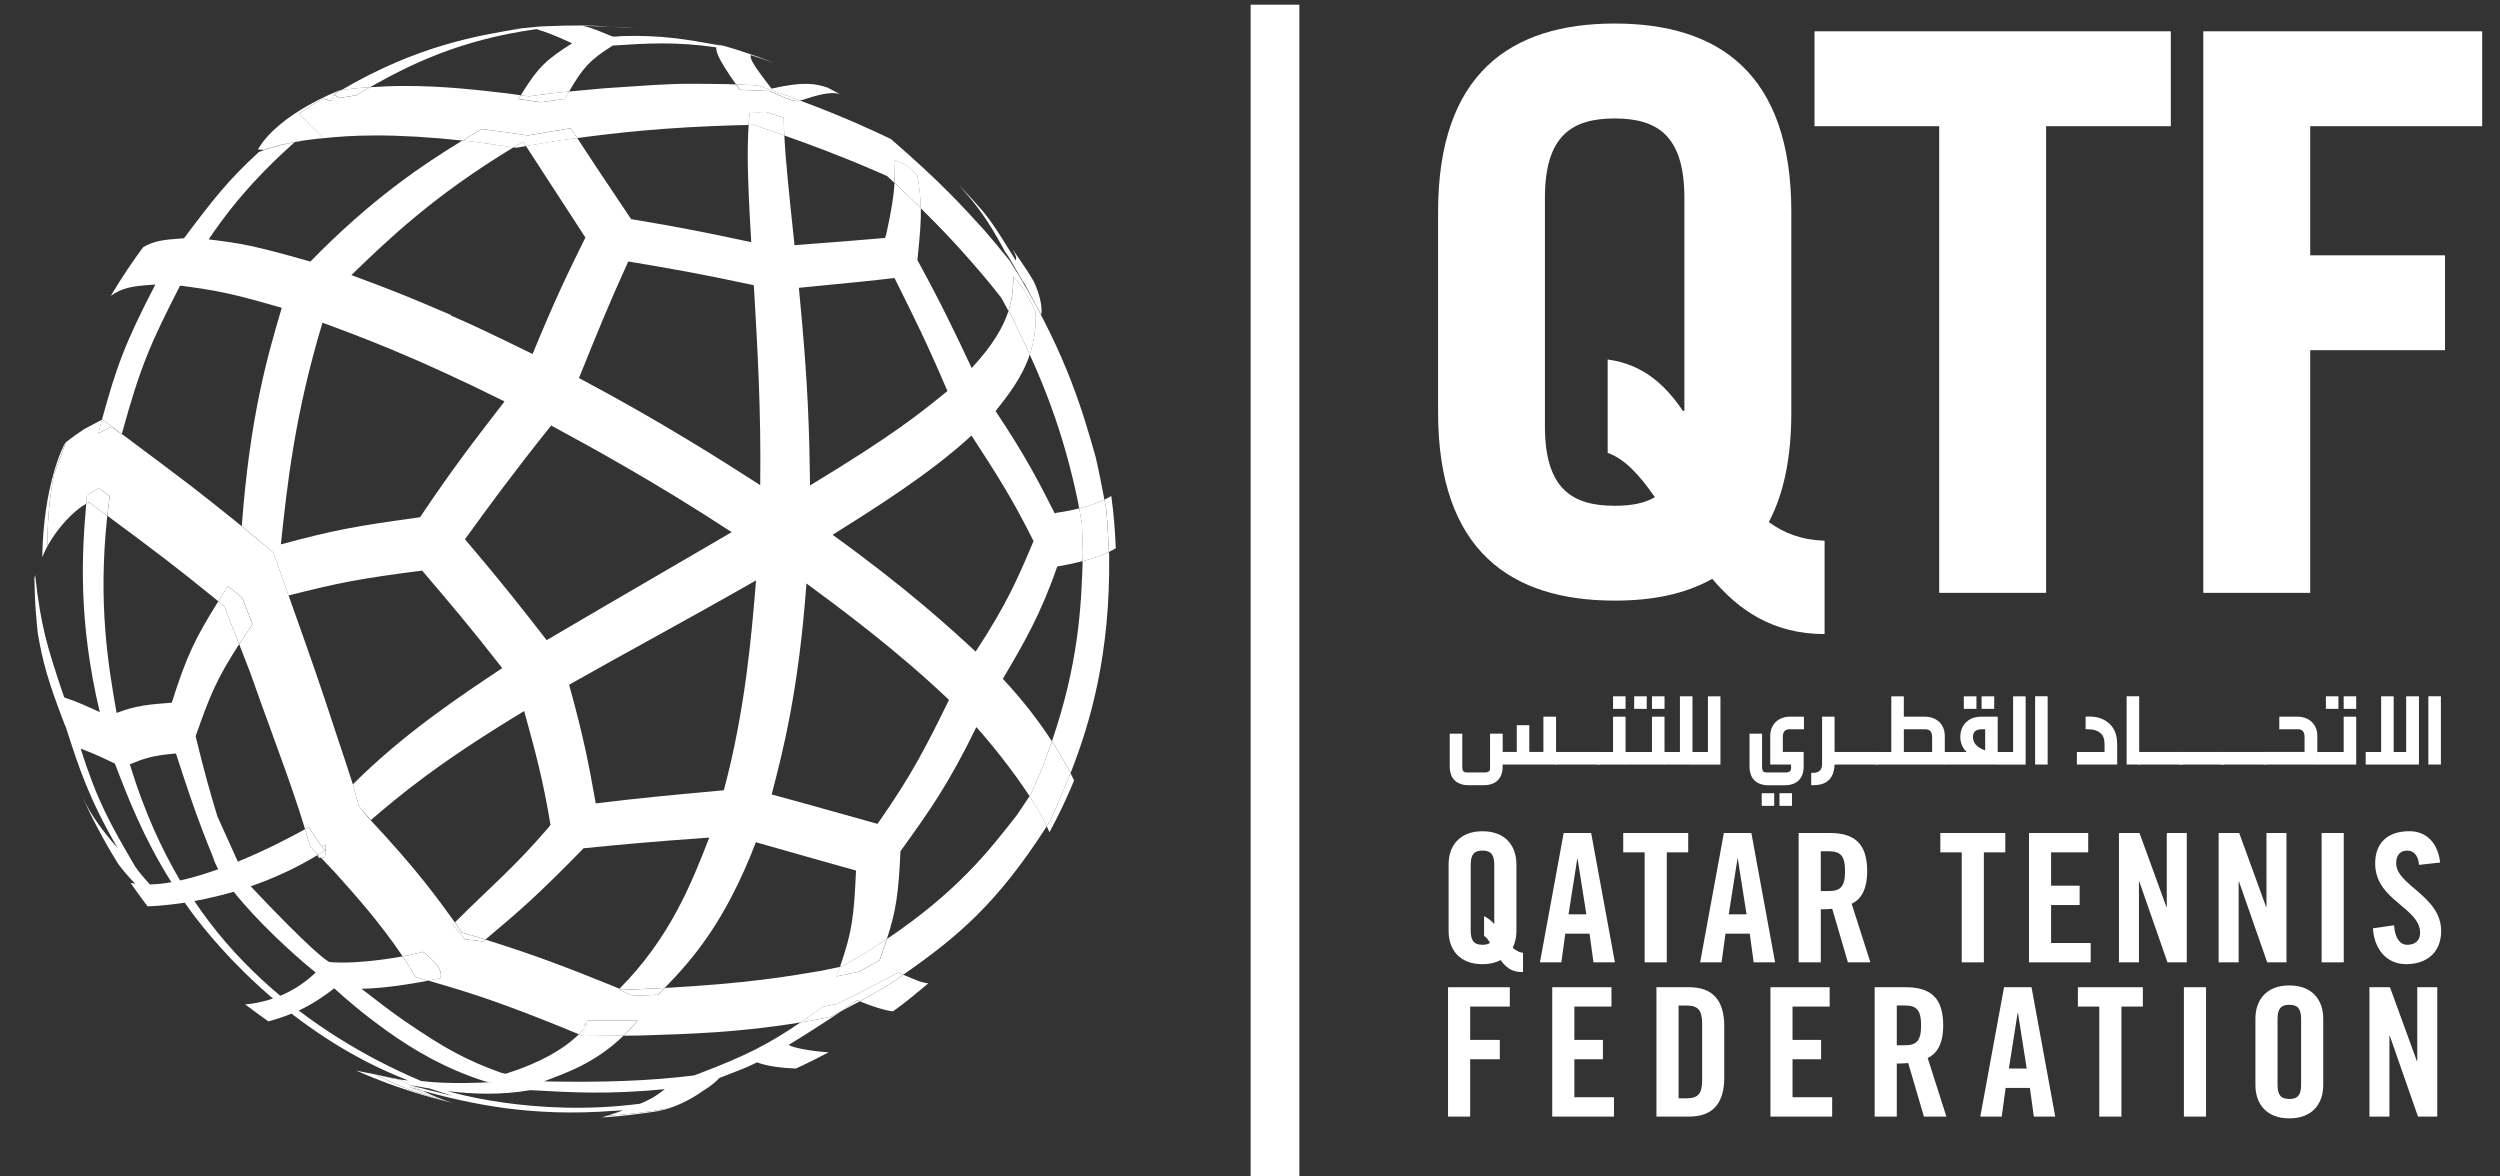 <svg width="102" height="48" viewBox="0 0 102 48" fill="none" xmlns="http://www.w3.org/2000/svg">
<rect x="0" y="0" width="102" height="48" fill="#333333" stroke="none"/>
<g clip-path="url(#clip0_1453_3837)">
<path d="M62.138 39.659C61.803 39.659 61.542 39.602 61.221 39.17C61.025 39.279 60.777 39.339 60.486 39.339C59.539 39.339 59.103 38.732 59.103 37.987V35.268C59.103 34.522 59.539 33.915 60.486 33.915C61.433 33.915 61.87 34.522 61.87 35.268V37.987C61.87 38.235 61.819 38.47 61.718 38.667C61.922 38.842 62.045 38.864 62.14 38.871V39.661L62.138 39.659ZM60.55 37.378C60.645 37.43 60.79 37.504 60.966 37.7V35.288C60.966 34.894 60.849 34.703 60.485 34.703C60.12 34.703 60.005 34.894 60.005 35.288V37.963C60.005 38.357 60.122 38.548 60.485 38.548C60.623 38.548 60.724 38.518 60.79 38.468C60.689 38.277 60.608 38.227 60.55 38.182V37.378Z" fill="white"/>
<path d="M63.703 39.264H62.83L63.798 33.986H64.919L65.888 39.264H65.014L64.854 38.095H63.864L63.703 39.264ZM63.994 37.305H64.723L64.366 35.038H64.352L63.996 37.305H63.994Z" fill="white"/>
<path d="M67.102 34.776H66.228V33.986H68.879V34.776H68.005V39.264H67.102V34.776Z" fill="white"/>
<path d="M70.24 39.264H69.366L70.334 33.986H71.456L72.424 39.264H71.55L71.39 38.095H70.4L70.24 39.264ZM70.531 37.305H71.259L70.903 35.038H70.889L70.532 37.305H70.531Z" fill="white"/>
<path d="M74.288 39.264H73.385V33.986H74.652C75.664 33.986 76.181 34.417 76.181 35.543C76.181 36.391 75.854 36.734 75.547 36.874L76.312 39.264H75.395L74.755 37.078C74.638 37.093 74.45 37.1 74.289 37.1V39.264H74.288ZM74.288 36.355H74.608C75.096 36.355 75.278 36.172 75.278 35.543C75.278 34.915 75.096 34.732 74.608 34.732H74.288V36.355Z" fill="white"/>
<path d="M80.039 34.776H79.166V33.986H81.816V34.776H80.942V39.264H80.039V34.776Z" fill="white"/>
<path d="M82.783 39.264V33.986H85.199V34.776H83.684V36.136H84.849V36.925H83.684V38.475H85.3V39.264H82.781H82.783Z" fill="white"/>
<path d="M86.453 39.264V33.986H87.291L88.39 37.005H88.404V33.986H89.22V39.264H88.433L87.283 35.967H87.269V39.264H86.453Z" fill="white"/>
<path d="M90.521 39.264V33.986H91.359L92.458 37.005H92.472V33.986H93.288V39.264H92.502L91.351 35.967H91.337V39.264H90.521Z" fill="white"/>
<path d="M94.722 39.264V33.986H95.625V39.264H94.722Z" fill="white"/>
<path d="M98.697 35.288C98.661 34.835 98.42 34.704 98.216 34.704C97.925 34.704 97.764 34.894 97.764 35.223C97.764 36.122 99.599 36.553 99.599 37.985C99.599 38.855 99.016 39.338 98.172 39.338C97.329 39.338 96.855 38.665 96.818 37.876L97.677 37.751C97.713 38.284 97.925 38.548 98.216 38.548C98.529 38.548 98.741 38.379 98.741 38.065C98.741 37.021 96.907 36.742 96.907 35.229C96.907 34.388 97.416 33.913 98.305 33.913C99.04 33.913 99.477 34.446 99.557 35.191L98.697 35.287V35.288Z" fill="white"/>
<path d="M59.08 45.557V40.279H61.6V41.068H59.983V42.428H61.192V43.218H59.983V45.557H59.08Z" fill="white"/>
<path d="M63.331 45.557V40.279H65.748V41.068H64.234V42.428H65.399V43.218H64.234V44.767H65.85V45.557H63.331Z" fill="white"/>
<path d="M67.583 40.279H68.922C69.855 40.279 70.35 40.79 70.35 41.872V43.963C70.35 45.044 69.855 45.556 68.922 45.556H67.583V40.278V40.279ZM68.486 44.812H68.799C69.28 44.812 69.447 44.629 69.447 44.074V41.764C69.447 41.209 69.279 41.026 68.799 41.026H68.486V44.813V44.812Z" fill="white"/>
<path d="M72.234 45.557V40.279H74.65V41.068H73.135V42.428H74.3V43.218H73.135V44.767H74.752V45.557H72.232H72.234Z" fill="white"/>
<path d="M77.389 45.557H76.486V40.279H77.754C78.766 40.279 79.283 40.71 79.283 41.836C79.283 42.683 78.956 43.027 78.649 43.166L79.413 45.557H78.496L77.855 43.371C77.738 43.385 77.55 43.393 77.389 43.393V45.557ZM77.389 42.647H77.71C78.198 42.647 78.38 42.464 78.38 41.836C78.38 41.207 78.198 41.024 77.71 41.024H77.389V42.647Z" fill="white"/>
<path d="M81.67 45.557H80.796L81.765 40.279H82.886L83.854 45.557H82.981L82.82 44.387H81.83L81.67 45.557ZM81.961 43.596H82.69L82.333 41.329H82.319L81.963 43.596H81.961Z" fill="white"/>
<path d="M85.651 41.068H84.778V40.279H87.428V41.068H86.554V45.557H85.651V41.068Z" fill="white"/>
<path d="M89.103 45.557V40.279H90.006V45.557H89.103Z" fill="white"/>
<path d="M92.021 41.558C92.021 40.812 92.458 40.205 93.405 40.205C94.352 40.205 94.788 40.812 94.788 41.558V44.278C94.788 45.024 94.35 45.63 93.405 45.63C92.46 45.63 92.021 45.024 92.021 44.278V41.558ZM92.924 44.255C92.924 44.65 93.041 44.839 93.405 44.839C93.769 44.839 93.885 44.65 93.885 44.255V41.58C93.885 41.186 93.768 40.995 93.405 40.995C93.042 40.995 92.924 41.184 92.924 41.58V44.255Z" fill="white"/>
<path d="M96.673 45.557V40.279H97.511L98.61 43.297H98.624V40.279H99.44V45.557H98.654L97.503 42.259H97.489V45.557H96.673Z" fill="white"/>
<path d="M74.443 25.87C72.326 25.87 70.935 24.887 69.861 23.617C68.723 24.252 67.396 24.505 65.88 24.505C61.645 24.505 58.674 22.474 58.674 16.826V8.64C58.674 2.991 61.645 0.96 65.88 0.96C70.115 0.96 73.086 2.991 73.086 8.64V16.826C73.086 18.699 72.77 20.157 72.169 21.3C72.77 21.744 73.497 22.03 74.443 22.062V25.87ZM65.595 14.668C67.016 14.859 67.933 15.684 68.661 16.763H68.723V8.069C68.723 5.53 67.617 4.833 65.878 4.833C64.139 4.833 63.033 5.53 63.033 8.069V17.398C63.033 19.937 64.139 20.636 65.878 20.636C66.541 20.636 67.079 20.541 67.521 20.286C66.921 19.429 66.32 18.732 65.593 18.477V14.668H65.595Z" fill="white"/>
<path d="M88.569 1.277V5.149H83.481V24.188H79.119V5.149H74.032V1.277H88.569Z" fill="white"/>
<path d="M89.895 24.188V1.277H101.273V5.149H94.257V10.417H99.756V14.288H94.257V24.188H89.895Z" fill="white"/>
<path d="M59.15 29.934H59.661V31.34C59.683 31.487 59.725 31.517 59.884 31.517H60.575C60.67 31.517 60.734 31.495 60.773 31.448C60.785 31.421 60.794 31.387 60.794 31.34V29.934H61.31V30.68H61.884V29.589H62.395V30.68H62.971V29.24H63.487V30.68H63.511V31.193H61.308V31.274C61.308 31.765 61.03 32.037 60.527 32.037H59.93C59.427 32.037 59.149 31.765 59.149 31.274V29.933L59.15 29.934Z" fill="white"/>
<path d="M63.443 30.68H65.251V31.193H63.443V30.68Z" fill="white"/>
<path d="M65.182 30.681H65.813V29.241H66.323V30.681H66.348V31.194H65.181V30.681H65.182ZM65.813 28.409H66.323V28.922H65.813V28.409Z" fill="white"/>
<path d="M66.323 30.681H67.401V29.241H67.912V30.681H67.936V31.194H66.322V30.681H66.323ZM66.675 28.409H67.186V28.922H66.675V28.409ZM67.401 28.409H67.912V28.922H67.401V28.409Z" fill="white"/>
<path d="M67.912 30.681H68.542V28.409H69.053V30.681H69.078V31.194H67.91V30.681H67.912Z" fill="white"/>
<path d="M69.053 30.681H69.683V28.409H70.194V31.195H69.051V30.683L69.053 30.681Z" fill="white"/>
<path d="M72.226 31.193V30.02C72.226 29.559 72.556 29.24 73.034 29.24H73.601V29.753H73.017C72.829 29.753 72.739 29.856 72.739 30.067V30.68H73.589V31.276C73.589 31.767 73.31 32.039 72.807 32.039H72.162C71.66 32.039 71.381 31.767 71.381 31.276V29.934H71.892V31.34C71.913 31.487 71.955 31.517 72.114 31.517H72.857C73.003 31.517 73.076 31.456 73.076 31.34V31.193H72.226ZM71.878 32.362H72.388V32.88H71.878V32.362ZM72.603 32.362H73.114V32.88H72.603V32.362Z" fill="white"/>
<path d="M73.898 31.534H73.962C74.216 31.534 74.341 31.413 74.341 31.181V29.24H74.851V30.68H74.876V31.193H74.851C74.825 31.853 74.436 32.037 73.967 32.037H73.898V31.534Z" fill="white"/>
<path d="M74.809 30.68H76.617V31.193H74.809V30.68Z" fill="white"/>
<path d="M77.165 30.681V28.409H77.676V29.241H78.538C79.019 29.241 79.347 29.56 79.347 30.021V30.681H79.371V31.194H76.545V30.681H77.164H77.165ZM78.831 30.681V30.068C78.831 29.857 78.736 29.754 78.557 29.754H77.677V30.681H78.833H78.831Z" fill="white"/>
<path d="M81.506 29.241V30.681H81.531V31.194H79.345V30.681H80.234C80.217 30.656 80.19 30.625 80.156 30.595C80.041 30.443 79.98 30.271 79.98 30.073C79.98 29.74 80.122 29.491 80.396 29.335C80.508 29.274 80.675 29.239 80.894 29.239H81.505L81.506 29.241ZM80.124 28.409H80.639V28.922H80.124V28.409ZM80.995 30.617V29.754H80.866C80.622 29.754 80.497 29.857 80.497 30.065C80.497 30.32 80.664 30.5 80.995 30.617ZM80.849 28.409H81.364V28.922H80.849V28.409Z" fill="white"/>
<path d="M81.504 30.681H82.135V28.409H82.646V31.195H81.503V30.683L81.504 30.681Z" fill="white"/>
<path d="M83.544 31.193H83.033V28.407H83.544V31.193Z" fill="white"/>
<path d="M85.866 30.681V30.372C85.866 30.16 85.814 30.009 85.707 29.918C85.638 29.857 85.565 29.82 85.484 29.793C85.406 29.767 85.279 29.754 85.093 29.749V29.236H85.261C85.536 29.236 85.768 29.305 85.961 29.443C86.239 29.637 86.381 29.943 86.381 30.365V31.194H84.737V30.681H85.866Z" fill="white"/>
<path d="M86.767 31.193V28.407H87.278V30.679H87.312V31.192H86.767V31.193Z" fill="white"/>
<path d="M87.234 30.68H89.042V31.193H87.234V30.68Z" fill="white"/>
<path d="M88.93 30.68H90.738V31.193H88.93V30.68Z" fill="white"/>
<path d="M90.626 30.68H92.433V31.193H90.626V30.68Z" fill="white"/>
<path d="M94.026 30.68V30.067C94.026 29.856 93.936 29.753 93.755 29.753H92.995V29.24H93.738C94.215 29.24 94.546 29.559 94.546 30.02V30.68H94.571V31.193H92.365V30.68H94.026Z" fill="white"/>
<path d="M94.545 30.681H95.622V29.241H96.133V31.194H94.545V30.681ZM94.897 28.409H95.407V28.922H94.897V28.409ZM95.622 28.409H96.133V28.922H95.622V28.409Z" fill="white"/>
<path d="M98.693 31.194H96.52V30.681H97.151V28.409H97.662V30.681H98.172V28.409H98.693V31.195V31.194Z" fill="white"/>
<path d="M99.588 31.193H99.077V28.407H99.588V31.193Z" fill="white"/>
<path d="M53.013 48.397L53.013 0.191L51.026 0.191L51.026 48.397L53.013 48.397Z" fill="white"/>
<path d="M16.707 44.358C16.698 44.355 16.689 44.352 16.679 44.351C17.434 44.662 17.891 44.831 18.263 44.943C18.308 44.954 18.353 44.964 18.398 44.974C18.087 44.888 17.663 44.707 17.229 44.501C17.054 44.454 16.883 44.407 16.717 44.361C16.713 44.361 16.707 44.36 16.707 44.36V44.358Z" fill="white"/>
<path d="M16.827 44.305C16.813 44.297 16.799 44.291 16.783 44.283C16.746 44.277 16.709 44.271 16.673 44.265C16.72 44.277 16.773 44.29 16.827 44.304V44.305Z" fill="white"/>
<path d="M16.615 44.474C16.598 44.469 16.583 44.463 16.567 44.458C16.595 44.467 16.623 44.477 16.65 44.485C16.639 44.481 16.626 44.477 16.615 44.472V44.474Z" fill="white"/>
<path d="M16.567 44.458C16.556 44.455 16.545 44.452 16.533 44.447L16.651 44.485C16.651 44.485 16.65 44.485 16.648 44.485C16.62 44.475 16.592 44.468 16.566 44.458H16.567Z" fill="white"/>
<path d="M18.263 44.941C18.263 44.941 18.275 44.944 18.28 44.946L18.325 44.957C18.372 44.968 18.418 44.979 18.467 44.99C18.443 44.983 18.422 44.977 18.4 44.971C18.355 44.96 18.309 44.951 18.264 44.94L18.263 44.941Z" fill="white"/>
<path d="M18.461 44.991L18.506 45.002C18.493 44.999 18.479 44.994 18.467 44.991C18.42 44.98 18.373 44.969 18.325 44.958L18.461 44.991Z" fill="white"/>
<path d="M33.811 42.937C33.808 42.938 33.803 42.94 33.8 42.943C33.803 42.941 33.808 42.94 33.811 42.937Z" fill="white"/>
<path d="M32.477 43.599C32.477 43.599 32.482 43.597 32.485 43.596C32.482 43.596 32.48 43.597 32.477 43.599Z" fill="white"/>
<path d="M42.819 33.958C42.819 33.958 42.819 33.956 42.82 33.955C42.82 33.955 42.82 33.956 42.819 33.958Z" fill="white"/>
<path d="M24.555 45.588C24.555 45.588 25.325 45.568 26.786 45.344C26.957 45.316 27.124 45.272 27.287 45.221C26.459 45.371 25.618 45.471 24.77 45.524C24.637 45.565 24.556 45.588 24.556 45.588H24.555Z" fill="white"/>
<path d="M1.444 24.658C1.449 24.747 1.456 24.835 1.463 24.923C1.463 24.923 1.463 24.924 1.463 24.926C1.456 24.835 1.449 24.746 1.444 24.655C1.444 24.655 1.444 24.657 1.444 24.658Z" fill="white"/>
<path d="M15.818 44.199C15.818 44.199 15.823 44.199 15.825 44.2C15.821 44.2 15.818 44.199 15.815 44.197H15.818V44.199Z" fill="white"/>
<path d="M1.426 24.328C1.417 24.106 1.409 23.882 1.406 23.658C1.409 23.882 1.417 24.104 1.426 24.326V24.328Z" fill="white"/>
<path d="M18.221 44.932L18.093 44.901C18.112 44.905 18.13 44.912 18.148 44.916L18.032 44.887L18.02 44.883L18.088 44.901C18.029 44.885 17.97 44.866 17.911 44.851C17.657 44.773 17.371 44.687 17.093 44.599C17.055 44.586 17.016 44.572 16.977 44.56C16.866 44.519 16.754 44.482 16.642 44.438C16.517 44.389 16.396 44.336 16.273 44.285C16.165 44.239 16.056 44.196 15.949 44.147C15.823 44.089 15.697 44.027 15.572 43.964C15.487 43.922 15.402 43.881 15.317 43.837C15.169 43.8 14.683 43.72 14.526 43.675C14.678 43.742 14.829 43.809 14.984 43.872C14.998 43.878 15.015 43.884 15.029 43.891C15.072 43.909 15.114 43.927 15.16 43.945C15.197 43.961 15.236 43.975 15.273 43.989C15.248 43.98 15.223 43.969 15.202 43.959C15.241 43.975 15.272 43.988 15.298 43.999C15.381 44.031 15.463 44.064 15.547 44.096C15.636 44.13 15.714 44.16 15.781 44.185C15.792 44.189 15.801 44.194 15.81 44.199C15.81 44.199 15.817 44.202 15.82 44.202C16.081 44.299 16.346 44.388 16.612 44.475C16.712 44.507 16.804 44.535 16.885 44.561L16.991 44.597L16.661 44.491C16.751 44.521 16.841 44.552 16.933 44.58C16.939 44.582 16.944 44.583 16.95 44.585C17.067 44.621 17.184 44.655 17.302 44.69C17.542 44.76 17.783 44.829 18.026 44.89C18.113 44.912 18.199 44.929 18.286 44.951C18.283 44.951 18.28 44.949 18.277 44.948L18.218 44.934L18.221 44.932ZM16.799 44.497C16.88 44.527 16.963 44.554 17.045 44.582C17.05 44.582 17.055 44.586 17.059 44.586C16.967 44.557 16.885 44.527 16.801 44.497H16.799ZM17.347 44.687C17.316 44.677 17.287 44.665 17.255 44.655C17.288 44.666 17.321 44.679 17.355 44.69C17.352 44.69 17.35 44.688 17.347 44.687Z" fill="white"/>
<path d="M17.277 44.682C17.287 44.685 17.296 44.687 17.305 44.69C17.189 44.655 17.07 44.621 16.953 44.585C17.061 44.618 17.17 44.651 17.277 44.682Z" fill="white"/>
<path d="M18.314 44.956C18.306 44.955 18.297 44.952 18.289 44.949C18.202 44.928 18.116 44.91 18.029 44.888C18.124 44.911 18.219 44.933 18.314 44.956Z" fill="white"/>
<path d="M16.653 44.486C16.653 44.486 16.664 44.491 16.67 44.492C16.759 44.52 16.848 44.55 16.936 44.578C16.844 44.55 16.754 44.519 16.664 44.489L16.653 44.486Z" fill="white"/>
<path d="M15.336 44.011C15.314 44.001 15.297 43.995 15.278 43.987C15.241 43.971 15.202 43.957 15.164 43.943C15.214 43.964 15.27 43.986 15.34 44.014C15.418 44.043 15.487 44.07 15.55 44.093C15.468 44.062 15.384 44.029 15.301 43.996C15.314 44.001 15.326 44.008 15.336 44.011Z" fill="white"/>
<path d="M14.521 43.672C14.691 43.75 14.851 43.817 14.987 43.872C14.833 43.808 14.68 43.742 14.529 43.675C14.527 43.675 14.523 43.675 14.521 43.673V43.672Z" fill="white"/>
<path d="M45.129 20.733L45.133 20.749V20.764C45.175 21.179 45.203 21.698 45.226 22.154C45.232 22.279 45.238 22.4 45.245 22.517C45.343 22.47 45.436 22.422 45.523 22.37C45.523 22.364 45.523 22.359 45.523 22.353C45.517 22.181 45.508 22.009 45.497 21.838C45.497 21.834 45.497 21.829 45.497 21.824C45.486 21.651 45.474 21.476 45.458 21.302C45.458 21.297 45.458 21.294 45.458 21.29C45.442 21.116 45.425 20.942 45.407 20.771C45.407 20.766 45.407 20.761 45.405 20.756C45.386 20.583 45.364 20.409 45.341 20.237C45.255 20.288 45.162 20.336 45.064 20.383C45.087 20.505 45.109 20.624 45.131 20.733H45.129Z" fill="white"/>
<path d="M1.542 25.811C1.543 25.822 1.545 25.831 1.546 25.843C1.512 25.539 1.483 25.234 1.462 24.928C1.484 25.223 1.509 25.519 1.542 25.813V25.811Z" fill="white"/>
<path d="M42.853 33.472L42.842 33.495L42.826 33.52C42.786 33.584 42.747 33.645 42.706 33.708C42.747 33.792 42.784 33.875 42.819 33.956C42.819 33.956 42.819 33.955 42.82 33.953C42.912 33.785 43.001 33.614 43.088 33.442C43.09 33.439 43.091 33.434 43.093 33.431C43.356 32.914 43.599 32.384 43.823 31.841C43.779 31.752 43.73 31.652 43.677 31.546C43.398 32.255 43.113 32.89 42.853 33.472Z" fill="white"/>
<path d="M16.799 44.497C16.883 44.527 16.966 44.557 17.058 44.586C17.053 44.586 17.048 44.583 17.044 44.582C16.961 44.554 16.879 44.527 16.798 44.497H16.799Z" fill="white"/>
<path d="M17.347 44.686C17.347 44.686 17.354 44.686 17.355 44.69C17.322 44.679 17.29 44.666 17.255 44.655C17.287 44.664 17.316 44.677 17.347 44.686Z" fill="white"/>
<path d="M15.95 44.145C16.058 44.194 16.167 44.237 16.274 44.283C16.397 44.334 16.519 44.389 16.643 44.436C16.754 44.48 16.866 44.517 16.978 44.558C17.017 44.571 17.056 44.585 17.095 44.597C17.37 44.686 17.657 44.772 17.912 44.849C17.971 44.864 18.031 44.883 18.09 44.899C18.09 44.899 18.091 44.899 18.093 44.899L18.221 44.93C18.235 44.933 18.249 44.936 18.263 44.94C17.892 44.827 17.434 44.658 16.679 44.347C16.689 44.349 16.698 44.352 16.707 44.355C16.707 44.355 16.713 44.356 16.716 44.358C16.883 44.403 17.054 44.45 17.229 44.497C17.095 44.433 16.959 44.369 16.827 44.303C16.773 44.289 16.72 44.277 16.673 44.264C16.71 44.27 16.748 44.277 16.783 44.283C16.631 44.208 16.481 44.131 16.34 44.059C16.002 43.998 15.661 43.925 15.32 43.836C15.404 43.88 15.489 43.92 15.575 43.962C15.7 44.025 15.824 44.089 15.952 44.145H15.95Z" fill="white"/>
<path d="M18.088 44.901L18.02 44.884L18.032 44.887L18.148 44.917C18.129 44.912 18.112 44.906 18.093 44.901C18.093 44.901 18.092 44.901 18.09 44.901H18.088Z" fill="white"/>
<path d="M16.664 44.489L16.994 44.596L16.888 44.56C16.807 44.535 16.715 44.505 16.616 44.474C16.626 44.477 16.639 44.482 16.65 44.486C16.654 44.486 16.659 44.489 16.664 44.491V44.489Z" fill="white"/>
<path d="M16.65 44.486C16.65 44.486 16.651 44.486 16.653 44.486L16.664 44.489C16.664 44.489 16.654 44.486 16.65 44.484V44.486Z" fill="white"/>
<path d="M18.28 44.947C18.28 44.947 18.267 44.944 18.263 44.943C18.249 44.94 18.235 44.937 18.221 44.934L18.28 44.947Z" fill="white"/>
<path d="M19.273 44.877C19.256 44.872 19.239 44.867 19.222 44.864C19.245 44.87 19.264 44.877 19.273 44.877Z" fill="white"/>
<path d="M1.86 22.428C1.883 22.378 1.906 22.327 1.93 22.278C1.942 20.904 2.074 19.947 2.222 19.291L2.225 19.288L2.685 18.043C2.685 18.043 2.675 18.049 2.672 18.052C2.562 18.213 1.772 19.803 1.724 22.73C1.751 22.669 1.776 22.61 1.804 22.549C1.822 22.508 1.839 22.469 1.861 22.427L1.86 22.428Z" fill="white"/>
<path d="M1.436 23.483C1.441 23.47 1.444 23.458 1.448 23.447C1.45 23.439 1.453 23.431 1.455 23.422C1.436 23.478 1.417 23.533 1.4 23.586C1.4 23.631 1.399 23.678 1.4 23.724L1.408 23.658C1.408 23.631 1.406 23.603 1.405 23.577C1.414 23.547 1.427 23.513 1.437 23.483H1.436Z" fill="white"/>
<path d="M1.802 22.549C1.775 22.608 1.749 22.669 1.722 22.73C1.722 22.73 1.722 22.73 1.722 22.732C1.744 22.674 1.774 22.611 1.802 22.549Z" fill="white"/>
<path d="M1.438 23.492C1.442 23.477 1.445 23.463 1.448 23.447C1.444 23.46 1.441 23.472 1.436 23.483C1.436 23.486 1.436 23.489 1.436 23.492H1.438Z" fill="white"/>
<path d="M42.919 30.243C43.244 30.745 43.495 31.187 43.678 31.545C44.513 29.425 45.301 26.647 45.254 22.674V22.656C45.249 22.61 45.248 22.564 45.245 22.517C44.932 22.667 44.567 22.79 44.172 22.893C44.117 24.801 43.988 27.122 42.919 30.243Z" fill="white"/>
<path d="M1.405 23.578C1.414 23.549 1.427 23.516 1.437 23.484C1.427 23.516 1.416 23.549 1.405 23.578Z" fill="white"/>
<path d="M42.52 31.338L42.062 32.396L42.003 32.485C42.278 32.909 42.524 33.328 42.708 33.709C42.748 33.647 42.787 33.586 42.828 33.522L42.843 33.497L42.854 33.473C43.114 32.892 43.399 32.257 43.678 31.547C43.494 31.189 43.244 30.747 42.918 30.245C42.797 30.6 42.666 30.962 42.52 31.338Z" fill="white"/>
<path d="M1.437 23.492C1.437 23.492 1.437 23.486 1.437 23.483C1.427 23.514 1.416 23.547 1.405 23.577C1.405 23.604 1.406 23.632 1.408 23.658L1.417 23.578C1.423 23.55 1.431 23.521 1.439 23.492H1.437Z" fill="white"/>
<path d="M45.132 20.765V20.749L45.128 20.733C45.107 20.624 45.084 20.505 45.061 20.383C44.774 20.521 44.433 20.643 44.032 20.744L44.139 21.352L44.181 22.522C44.178 22.644 44.175 22.769 44.17 22.895C44.566 22.792 44.93 22.669 45.243 22.519C45.237 22.403 45.23 22.283 45.224 22.156C45.199 21.698 45.173 21.18 45.131 20.766L45.132 20.765Z" fill="white"/>
<path d="M12.01 5.802C12.01 5.802 12.019 5.801 12.024 5.799C12.2 5.765 12.363 5.738 12.507 5.716C12.422 5.727 12.34 5.738 12.259 5.749L11.407 5.918L10.912 6.067C10.912 6.067 10.878 6.079 10.847 6.093C11.222 5.977 11.572 5.891 11.887 5.827C11.909 5.823 11.934 5.816 11.955 5.813C11.974 5.81 11.991 5.805 12.01 5.802Z" fill="white"/>
<path d="M13.184 5.637C13.112 5.644 13.042 5.652 12.974 5.66C13.111 5.648 13.19 5.643 13.19 5.643L13.184 5.637Z" fill="white"/>
<path d="M25.884 1.157C25.875 1.157 25.866 1.154 25.857 1.154C25.85 1.154 25.846 1.154 25.839 1.154C25.855 1.156 25.869 1.157 25.884 1.159V1.157Z" fill="white"/>
<path d="M18.395 12.874C17.939 12.678 17.568 12.52 17.243 12.383C17.57 12.52 17.941 12.678 18.395 12.874Z" fill="white"/>
<path d="M14.322 11.243C15.404 11.643 15.99 11.865 16.731 12.17C15.93 11.84 15.381 11.634 14.322 11.243Z" fill="white"/>
<path d="M13.098 34.998C13.058 34.956 13.019 34.913 12.98 34.873C12.97 34.879 12.961 34.885 12.952 34.89L13.006 34.999H13.098V34.998Z" fill="white"/>
<path d="M26.658 1.261C26.436 1.229 26.19 1.195 25.891 1.157C25.889 1.157 25.888 1.157 25.886 1.157C26.19 1.198 26.439 1.231 26.66 1.262L26.658 1.261Z" fill="white"/>
<path d="M25.891 1.157C25.88 1.157 25.869 1.154 25.858 1.153C25.867 1.153 25.877 1.156 25.886 1.156C25.888 1.156 25.889 1.156 25.891 1.156V1.157Z" fill="white"/>
<path d="M39.113 7.546C39.113 7.546 39.118 7.55 39.119 7.552C39.123 7.555 39.126 7.558 39.129 7.562C39.124 7.557 39.119 7.55 39.113 7.546Z" fill="white"/>
<path d="M41.815 11.598L42.478 12.844C42.551 12.528 42.392 11.914 42.163 11.454L41.917 11.056C41.727 10.773 41.531 10.479 41.313 10.169C41.466 10.461 41.478 10.496 41.447 10.633C40.731 9.475 40.521 9.137 40.147 8.674C40.06 8.573 39.971 8.471 39.882 8.369C39.814 8.293 39.745 8.215 39.675 8.138C39.496 7.943 39.314 7.749 39.129 7.56C39.126 7.556 39.122 7.553 39.119 7.55C39.834 8.346 40.295 8.937 41.013 10.282C41.285 10.64 41.551 11.229 41.813 11.595L41.815 11.598Z" fill="white"/>
<path d="M40.077 8.588C40.013 8.515 39.946 8.443 39.881 8.369C39.971 8.47 40.058 8.571 40.145 8.674C40.124 8.646 40.1 8.618 40.075 8.588H40.077Z" fill="white"/>
<path d="M28.778 1.669C28.778 1.669 28.767 1.667 28.762 1.665C28.764 1.665 28.765 1.665 28.767 1.665C28.77 1.665 28.775 1.667 28.778 1.667V1.669Z" fill="white"/>
<path d="M28.686 1.647C27.829 1.453 27.407 1.37 26.823 1.284C27.502 1.386 27.926 1.476 28.686 1.647Z" fill="white"/>
<path d="M28.743 1.661C28.751 1.662 28.759 1.664 28.767 1.665C28.765 1.665 28.764 1.665 28.762 1.665C28.735 1.659 28.71 1.655 28.686 1.648C28.706 1.653 28.723 1.656 28.743 1.661Z" fill="white"/>
<path d="M28.874 1.691C28.874 1.691 28.863 1.687 28.857 1.687L29.238 1.789C29.153 1.766 29.069 1.742 28.983 1.719C28.966 1.714 28.949 1.709 28.932 1.705C28.913 1.7 28.894 1.695 28.876 1.691H28.874Z" fill="white"/>
<path d="M29.489 1.856C29.321 1.808 29.153 1.764 28.983 1.72C29.069 1.742 29.154 1.767 29.238 1.791L29.488 1.858L29.489 1.856Z" fill="white"/>
<path d="M25.839 1.151C25.821 1.15 25.802 1.146 25.785 1.145C25.67 1.132 25.556 1.125 25.441 1.114C25.297 1.104 25.146 1.096 24.989 1.089C25.238 1.106 25.511 1.126 25.839 1.151Z" fill="white"/>
<path d="M25.553 1.121C25.517 1.118 25.478 1.117 25.441 1.114C25.556 1.125 25.67 1.132 25.785 1.145L25.553 1.121Z" fill="white"/>
<path d="M25.857 1.153L25.785 1.145C25.804 1.146 25.822 1.15 25.839 1.151C25.846 1.151 25.85 1.151 25.857 1.151V1.153Z" fill="white"/>
<path d="M3.413 32.618C3.413 32.618 3.415 32.623 3.417 32.625C3.417 32.621 3.415 32.62 3.413 32.617V32.618Z" fill="white"/>
<path d="M5.333 36.02L5.34 36.03C5.34 36.03 5.339 36.03 5.341 36.031C5.338 36.026 5.335 36.023 5.333 36.019V36.02Z" fill="white"/>
<path d="M5.629 36.439C5.754 36.613 5.88 36.786 6.011 36.957C6.015 36.963 6.02 36.968 6.023 36.974C5.888 36.799 5.758 36.619 5.629 36.439Z" fill="white"/>
<path d="M13.922 3.675L14.021 3.659C14.384 3.614 14.742 3.581 15.102 3.556C16.658 2.672 18.745 1.619 21.891 1.189C22.257 1.306 22.571 1.409 23.342 1.766C22.299 2.43 21.972 2.71 21.248 3.886L21.572 3.932L22.498 3.807C22.641 3.79 22.914 3.764 23.219 3.734C23.779 2.766 24.067 2.444 25.002 1.858C26.422 1.766 27.543 1.694 29.22 1.931C29.231 2.122 29.241 2.319 30.031 3.445C30.208 3.453 30.392 3.46 30.565 3.468L30.9 3.484L30.948 3.499C31.298 3.617 31.759 3.779 32.114 3.904L32.139 3.914C32.317 3.978 32.486 4.04 32.653 4.103C33.299 3.893 33.902 3.712 34.26 3.842C34.199 3.807 34.138 3.775 34.078 3.74C33.976 3.684 33.874 3.632 33.771 3.578C33.302 3.42 32.843 3.304 31.476 3.617C30.747 2.657 30.619 2.455 30.621 2.261C30.626 2.256 30.632 2.252 30.638 2.249C30.923 2.344 31.281 2.458 31.591 2.571C31.554 2.555 31.515 2.541 31.477 2.527C31.308 2.461 31.136 2.396 30.964 2.333C30.909 2.313 30.855 2.296 30.799 2.275C30.605 2.208 30.412 2.141 30.216 2.078C30.07 2.031 29.924 1.986 29.777 1.942C29.706 1.92 29.635 1.9 29.564 1.88C29.553 1.877 29.544 1.873 29.533 1.872C29.472 1.861 29.399 1.842 29.341 1.847C27.976 1.601 26.99 1.425 25.358 1.473C25.243 1.478 25.089 1.506 24.977 1.486C24.536 1.3 24.158 1.139 23.803 1.057C24.156 1.068 24.587 1.076 24.992 1.093C24.027 1.028 23.482 1.02 22.126 1.076C22.082 1.079 22.037 1.081 21.994 1.084L20.686 1.214C20.686 1.214 20.679 1.214 20.676 1.214L21.254 1.162C19.468 1.454 17.039 1.856 13.927 3.676L13.922 3.675Z" fill="white"/>
<path d="M22.039 1.076L21.99 1.081C22.034 1.078 22.079 1.076 22.123 1.073C22.095 1.073 22.067 1.075 22.039 1.076Z" fill="white"/>
<path d="M33.794 3.584C33.794 3.584 33.779 3.579 33.771 3.576C33.874 3.631 33.976 3.682 34.078 3.739C33.983 3.687 33.889 3.634 33.794 3.584Z" fill="white"/>
<path d="M20.631 1.215L20.673 1.212C20.673 1.212 20.679 1.212 20.683 1.212L20.631 1.217V1.215Z" fill="white"/>
<path d="M31.645 2.588C31.59 2.566 31.533 2.546 31.477 2.525C31.515 2.539 31.554 2.555 31.591 2.569C31.608 2.575 31.628 2.582 31.645 2.588Z" fill="white"/>
<path d="M34.266 3.842C34.266 3.842 34.26 3.839 34.257 3.837C34.197 3.804 34.137 3.771 34.078 3.74C34.138 3.773 34.199 3.807 34.26 3.842C34.261 3.842 34.264 3.842 34.266 3.842Z" fill="white"/>
<path d="M29.539 1.87C29.539 1.87 29.534 1.87 29.533 1.87C29.544 1.873 29.553 1.877 29.564 1.878C29.556 1.875 29.547 1.873 29.539 1.87Z" fill="white"/>
<path d="M30.174 2.063C30.034 2.019 29.917 1.983 29.818 1.953C29.804 1.948 29.791 1.945 29.777 1.941C29.925 1.984 30.071 2.03 30.216 2.077C30.202 2.072 30.188 2.067 30.174 2.063Z" fill="white"/>
<path d="M30.918 2.314C30.918 2.314 30.914 2.314 30.912 2.313C30.875 2.299 30.836 2.288 30.799 2.274C30.853 2.292 30.909 2.311 30.964 2.332C30.95 2.327 30.934 2.321 30.92 2.314H30.918Z" fill="white"/>
<path d="M34.37 41.23C34.294 41.269 34.219 41.309 34.146 41.347L33.885 41.484L33.34 41.599C33.108 41.642 32.883 41.678 32.658 41.716C31.358 42.594 30.498 43.053 28.447 43.83L28.315 43.878C26.517 44.1 24.673 44.17 22.196 44.12C23.041 43.792 24.251 43.403 25.439 42.258C24.885 42.265 24.299 42.268 23.854 42.269H23.782L23.716 42.241C23.684 42.229 23.65 42.215 23.616 42.2C23.009 42.804 21.998 43.383 20.633 43.809C20.57 43.795 20.505 43.789 20.441 43.766C19.076 43.276 18.172 42.801 16.492 41.645C15.938 41.266 15.356 40.809 14.752 40.343C15.231 40.332 15.748 40.281 16.226 40.217C16.709 40.151 17.15 40.073 17.467 40.012C17.347 39.977 17.224 39.943 17.098 39.907L16.96 39.868L16.885 39.743C16.738 39.497 16.583 39.257 16.424 39.02C16.161 39.069 15.864 39.116 15.549 39.157C14.82 39.252 14.018 39.308 13.431 39.25C12.813 38.888 10.77 36.738 10.229 36.161C11.097 35.861 12.027 35.451 12.95 34.89C12.96 34.884 12.969 34.879 12.978 34.873C12.961 34.855 12.944 34.837 12.928 34.82L12.661 34.541L12.636 34.457C12.58 34.268 12.511 34.05 12.443 33.831C12.435 33.836 12.427 33.839 12.419 33.846C12.013 34.072 10.95 34.645 9.704 35.156L8.868 33.303C8.584 32.376 8.31 31.399 7.982 30.04C8.561 28.377 8.849 27.684 9.755 26.286C9.707 26.161 9.659 26.038 9.614 25.922L9.159 24.746L8.904 24.537C7.94 26.083 7.603 26.793 7.01 28.669C6.129 28.736 5.547 28.782 4.757 29.088C4.429 27.212 3.986 24.685 4.377 21.046C4.22 20.928 4.056 20.808 3.884 20.68L3.627 20.489L3.518 20.553C3.345 22.572 3.177 25.287 4.071 29.055C3.533 28.808 3.11 28.613 2.626 28.458L2.573 28.32C1.905 26.329 1.673 25.566 1.436 23.492C1.428 23.521 1.42 23.55 1.414 23.578L1.405 23.658C1.408 23.882 1.416 24.104 1.425 24.327C1.43 24.437 1.434 24.546 1.441 24.656C1.445 24.746 1.453 24.835 1.459 24.926C1.481 25.233 1.511 25.538 1.543 25.841C1.74 27.007 1.964 27.812 2.635 29.551L2.685 29.663C3.231 31.357 3.627 32.581 4.801 34.605C4.212 33.935 3.689 33.228 3.385 32.562L3.409 32.618C3.409 32.618 3.41 32.623 3.412 32.626C3.532 32.892 3.659 33.153 3.79 33.413C3.834 33.5 3.879 33.586 3.924 33.672C4.016 33.849 4.109 34.024 4.206 34.197C4.257 34.291 4.309 34.385 4.362 34.477C4.474 34.674 4.591 34.868 4.709 35.062C4.749 35.129 4.791 35.195 4.833 35.26C4.988 35.473 5.196 35.725 5.515 36.055C5.452 36.045 5.389 36.036 5.329 36.022C5.332 36.026 5.335 36.03 5.336 36.034C5.43 36.17 5.525 36.306 5.623 36.441C5.752 36.621 5.883 36.8 6.017 36.975C6.017 36.975 6.017 36.975 6.018 36.977C6.154 36.974 6.619 36.958 7.298 36.864C7.376 36.854 7.455 36.843 7.538 36.83C7.594 36.911 7.672 37.022 7.773 37.16C8.298 37.874 9.431 39.289 11.136 40.74C10.688 40.894 10.294 40.956 10.018 40.978C10.014 40.978 10.009 40.978 10.004 40.978C10.021 40.99 10.037 41.003 10.054 41.017C10.224 41.147 10.395 41.275 10.568 41.4C10.573 41.403 10.576 41.406 10.581 41.409C10.704 41.498 10.83 41.584 10.954 41.672C11.303 41.578 11.616 41.47 11.895 41.356C12.795 42.053 13.824 42.737 14.981 43.331C15.513 43.605 16.074 43.856 16.658 44.084C16.556 44.074 16.452 44.061 16.345 44.048C15.759 43.941 15.315 43.837 15.315 43.837C15.656 43.926 15.997 44 16.335 44.061C16.477 44.133 16.628 44.209 16.779 44.285C16.905 44.305 17.033 44.327 17.159 44.346C17.162 44.346 17.167 44.349 17.171 44.35C17.291 44.372 17.421 44.394 17.551 44.416C17.895 44.533 18.229 44.639 18.485 44.718C18.313 44.675 17.389 44.45 16.823 44.306C16.956 44.372 17.09 44.438 17.224 44.5C19.186 45.029 21.615 45.587 25.053 45.321C25.207 45.315 25.332 45.309 25.425 45.304C25.159 45.399 24.925 45.474 24.765 45.524C25.614 45.471 26.454 45.371 27.283 45.221C27.863 45.037 28.385 44.724 28.76 44.456C28.963 44.333 29.16 44.183 29.36 43.975L29.515 43.919C30.233 43.63 30.361 43.605 30.887 43.345C31.395 43.537 32.057 43.576 32.469 43.597C32.472 43.597 32.474 43.595 32.477 43.593C32.681 43.5 32.885 43.404 33.086 43.304C33.122 43.287 33.156 43.27 33.192 43.253C33.394 43.151 33.595 43.049 33.794 42.942C33.797 42.94 33.802 42.938 33.805 42.935C33.136 42.892 32.387 42.76 32.176 42.634C32.714 42.305 33.558 41.778 34.364 41.228L34.37 41.23ZM6.118 36.084C5.894 35.847 5.687 35.601 5.509 35.348C4.494 33.602 3.985 32.725 3.289 30.544C3.67 30.689 3.971 30.803 4.689 31.157C5.221 32.545 5.844 34.168 6.993 35.994C6.689 36.047 6.397 36.08 6.118 36.086V36.084ZM7.347 35.923C6.626 34.694 5.906 33.183 5.296 31.183C5.83 30.967 6.183 30.825 7.178 30.741C7.641 32.166 8.016 33.325 8.693 34.974C8.693 34.974 8.693 34.974 8.693 34.976C8.714 35.046 8.742 35.12 8.774 35.198C8.81 35.282 8.854 35.371 8.904 35.464C8.77 35.512 8.637 35.557 8.503 35.601C8.116 35.73 7.726 35.839 7.345 35.923H7.347ZM11.435 40.628C10.423 39.782 9.428 38.784 8.538 37.613C8.329 37.34 8.127 37.057 7.93 36.763C8.072 36.738 8.218 36.708 8.373 36.675C8.734 36.599 9.125 36.503 9.536 36.383C10.45 37.537 11.877 38.872 12.88 39.68C12.404 40.134 11.902 40.434 11.437 40.626L11.435 40.628ZM17.19 44.106C17.176 44.1 17.16 44.094 17.148 44.089C16.636 43.873 16.032 43.595 15.367 43.246C14.392 42.734 13.296 42.071 12.189 41.23C12.804 40.948 13.371 40.535 13.635 40.323C14.127 40.768 14.823 41.373 15.784 42.06C16.904 42.86 18.172 43.6 19.761 44.111C19.86 44.144 19.966 44.16 20.071 44.184C20.019 44.178 19.969 44.172 19.919 44.158C19.775 44.166 18.274 44.247 17.189 44.105L17.19 44.106ZM19.222 44.865C19.239 44.868 19.256 44.874 19.273 44.877C19.264 44.877 19.245 44.871 19.222 44.865ZM26.563 44.821C26.465 44.872 26.363 44.924 26.255 44.972C26.208 44.993 26.16 45.013 26.109 45.033C21.752 45.599 18.267 44.517 18.267 44.517C19.23 44.636 20.394 44.693 21.635 44.478C23.418 44.578 24.829 44.658 27.127 44.438C26.942 44.578 26.774 44.705 26.565 44.824L26.563 44.821Z" fill="white"/>
<path d="M10.956 41.672C10.956 41.672 10.957 41.672 10.959 41.67C10.833 41.584 10.708 41.497 10.585 41.408C10.708 41.497 10.831 41.586 10.956 41.672Z" fill="white"/>
<path d="M4.813 35.224C4.821 35.235 4.83 35.246 4.838 35.257C4.796 35.192 4.754 35.126 4.714 35.059C4.748 35.114 4.779 35.17 4.813 35.224Z" fill="white"/>
<path d="M10.008 40.976C10.025 40.989 10.043 41.001 10.06 41.015C10.043 41.003 10.028 40.99 10.011 40.976C10.011 40.976 10.009 40.976 10.008 40.976Z" fill="white"/>
<path d="M6.025 36.975C6.025 36.975 6.025 36.975 6.023 36.974C6.023 36.974 6.023 36.974 6.025 36.975Z" fill="white"/>
<path d="M42.52 31.338C42.668 30.961 42.797 30.6 42.918 30.245C42.431 29.493 41.774 28.613 40.916 27.697C41.773 26.241 42.45 25.092 43.135 23.114L43.214 23.099C43.546 23.041 43.867 22.974 44.172 22.894C44.175 22.767 44.18 22.644 44.183 22.52L44.141 21.351L44.033 20.742C43.753 20.813 43.445 20.874 43.102 20.922L43.035 20.946C42.33 19.564 41.866 18.649 40.62 16.771C41.122 16.14 41.699 15.408 42.017 14.461C41.773 13.928 41.533 13.438 41.307 12.979L41.147 12.683C40.944 13.315 40.527 14.067 39.644 15.016C38.982 13.608 38.461 12.497 37.43 10.611L37.449 10.418C37.533 9.581 37.583 9.039 37.57 8.491C37.223 8.149 36.897 7.838 36.595 7.55L36.497 7.46C36.466 7.993 36.382 8.531 36.161 9.547L36.111 9.708C35.236 9.786 34.004 9.884 32.416 10.003C32.183 7.791 32.05 6.543 32.001 5.526C31.756 5.44 31.521 5.358 31.308 5.283L30.735 5.093L30.545 5.097C30.485 6.071 30.482 7.045 30.651 9.88C29.011 9.533 27.826 9.281 25.749 8.94C24.362 6.87 24.085 6.456 23.549 5.63C23.306 5.663 23.071 5.694 22.839 5.726C22.475 5.78 22.008 5.862 21.596 5.934C21.559 5.94 21.509 5.948 21.458 5.957L23.884 9.691C23.166 11.148 22.691 12.112 21.729 14.443C20.125 13.66 19.46 13.336 18.397 12.871C17.941 12.675 17.572 12.517 17.245 12.38C17.57 12.517 17.942 12.675 18.397 12.871L18.406 12.855C16.609 12.084 16.144 11.893 14.336 11.224C15.832 9.777 17.684 7.988 20.953 6.01C20.486 5.938 19.905 5.86 19.39 5.791L19.129 5.757C19.041 5.748 18.957 5.738 18.872 5.73C17.235 6.728 15.144 8.127 12.664 10.672C10.264 9.989 9.824 9.931 8.513 9.766C9.744 7.946 10.903 6.808 12.024 5.798C12.019 5.798 12.014 5.799 12.01 5.801C11.971 5.809 11.927 5.818 11.887 5.826C11.552 5.895 11.175 5.992 10.775 6.12C10.708 6.145 10.636 6.173 10.562 6.203C9.324 7.333 8.707 8.122 7.508 9.72C6.649 9.781 6.286 9.823 5.839 10.088C5.414 10.657 4.975 11.312 4.521 12.067C4.991 11.756 5.285 11.675 6.338 11.609C5.079 14.032 4.74 15.009 4.161 17.118L4.175 17.111L4.79 17.572C4.852 17.619 4.91 17.663 4.97 17.706C5.751 14.855 6.165 13.976 7.347 11.653C8.879 11.856 9.405 11.957 11.496 12.559C10.918 14.518 10.2 16.954 9.864 21.471C10.286 21.817 10.732 22.193 11.15 22.544C11.25 22.819 11.376 23.175 11.499 23.524L11.773 24.296C13.754 23.796 14.534 23.625 17.223 23.28C18.366 24.621 19.192 25.591 20.491 27.259C18.697 28.453 16.466 29.937 14.397 32.001L14.646 32.897L15.129 33.461C16.304 32.456 17.805 31.177 21.386 29.011C21.835 30.64 22.159 31.818 22.459 33.65L22.347 33.799C20.894 35.479 20.081 36.114 18.562 37.632L18.84 38.043L19.34 38.189C19.501 38.237 19.656 38.286 19.807 38.333C21.307 37.071 21.905 36.547 23.686 34.737L23.804 34.61C25.293 34.463 26.369 34.357 28.939 34.172C28.231 35.994 27.348 38.258 25.277 40.337L25.4 40.387L26.317 40.346C26.598 40.332 26.865 40.318 27.124 40.304C28.243 39.152 29.582 37.637 30.84 34.363C33.003 34.979 34.364 35.364 34.925 35.518C34.844 37.366 34.77 38.018 34.271 39.444L34.361 39.425L35.138 38.983C35.51 38.755 35.857 38.53 36.186 38.309C36.555 37.171 36.662 36.467 36.739 34.729C37.905 33.112 38.675 32.043 39.836 29.666C40.398 30.29 41.301 31.402 42.005 32.482L42.064 32.393L42.521 31.335L42.52 31.338ZM16.731 12.17C15.988 11.864 15.404 11.643 14.322 11.243C15.381 11.636 15.932 11.84 16.731 12.17ZM17.136 21.104C14.361 21.488 13.671 21.621 11.46 22.21C11.722 19.74 12.021 16.94 13.157 13.166C14.752 13.755 16.932 14.562 20.586 16.379C19.373 17.947 18.496 19.079 17.137 21.104H17.136ZM22.305 26.119C21.304 24.832 20.513 23.816 18.971 22.001C20.016 20.561 20.841 19.423 22.487 17.361C24.052 18.21 26.672 19.631 29.853 21.712C25.109 24.474 22.592 25.943 22.303 26.119H22.305ZM29.533 32.242C27.255 32.451 26.168 32.554 24.306 32.778C24.038 31.278 23.845 30.195 23.22 27.937C25.754 26.504 28.32 25.128 30.847 23.679C30.663 25.913 30.409 28.972 29.533 32.242ZM31.017 19.794C29.528 18.838 27.037 17.237 23.622 15.424C24.348 13.627 24.826 12.442 25.632 10.668C27.297 10.948 28.502 11.151 30.756 11.636C30.904 14.156 31.057 16.762 31.017 19.794ZM36.494 11.342C37.285 12.925 37.81 13.971 38.655 15.954C37.477 16.91 36.458 17.741 33.05 19.806C33.017 17.645 32.989 15.779 32.594 11.743C35.111 11.499 35.549 11.454 36.494 11.342ZM35.803 33.614C34.363 33.215 32.927 32.803 31.484 32.413C31.948 30.634 32.581 28.197 32.904 23.805C34.275 24.818 36.572 26.512 38.719 28.556C37.855 30.315 37.231 31.586 35.801 33.616L35.803 33.614ZM39.807 26.585C38.767 25.627 37.025 24.021 33.969 21.82C35.74 20.708 37.947 19.326 39.638 17.77C40.637 19.31 41.299 20.328 42.169 22.078C41.542 23.561 41.087 24.634 39.807 26.585Z" fill="white"/>
<path d="M11.957 5.813C11.935 5.818 11.91 5.823 11.888 5.827C11.929 5.82 11.971 5.81 12.011 5.802C11.993 5.805 11.976 5.809 11.957 5.813Z" fill="white"/>
<path d="M12.01 5.802C12.01 5.802 12.019 5.801 12.024 5.799C12.019 5.799 12.015 5.801 12.01 5.802Z" fill="white"/>
<path d="M36.331 40.129C35.962 40.367 35.519 40.615 35.079 40.853C35.828 41.161 36.303 41.259 36.435 41.261C36.946 40.909 37.389 40.517 37.87 40.126C37.87 40.126 37.872 40.126 37.874 40.124C37.514 40.054 37.575 40.073 36.851 39.769C36.681 39.888 36.508 40.007 36.331 40.129Z" fill="white"/>
<path d="M10.802 6.107C10.817 6.103 10.831 6.098 10.847 6.093C10.878 6.079 10.911 6.065 10.912 6.067L11.407 5.918L12.259 5.749C12.34 5.738 12.422 5.727 12.507 5.716C12.7 5.688 12.858 5.671 12.974 5.659C13.042 5.651 13.112 5.643 13.184 5.635L12.198 4.652C12.552 4.391 12.902 4.178 13.19 4.018C13.38 4.076 13.525 4.122 13.525 4.122L13.626 3.846L13.861 3.684H13.858C13.785 3.717 11.39 4.619 10.521 6.098C10.518 6.098 10.787 6.115 10.787 6.117C10.791 6.117 10.795 6.113 10.798 6.112C10.798 6.11 10.8 6.109 10.802 6.107Z" fill="white"/>
<path d="M34.37 41.23C34.598 41.111 34.837 40.984 35.079 40.853C35.041 40.837 35.009 40.825 34.97 40.809C34.777 40.948 34.574 41.089 34.37 41.23Z" fill="white"/>
<path d="M13.922 3.675L13.861 3.684L13.626 3.846C13.726 3.786 13.824 3.731 13.922 3.673V3.675Z" fill="white"/>
<path d="M18.872 5.734C19.144 5.568 19.406 5.411 19.653 5.263C20.222 5.333 20.977 5.443 21.542 5.524C22.064 5.429 22.764 5.319 23.289 5.232C23.384 5.379 23.47 5.512 23.549 5.633C25.182 5.416 27.104 5.194 30.042 5.11L30.545 5.099C30.554 4.939 30.565 4.778 30.577 4.611L30.979 4.602L30.962 4.573L31.262 4.569L31.977 4.805C31.98 5.039 31.986 5.275 31.999 5.527C32.997 5.879 34.252 6.34 35.789 7.005L36.195 7.184L36.494 7.461C36.511 7.175 36.513 6.89 36.513 6.536L36.977 6.739L37.427 7.152C37.514 7.682 37.558 8.088 37.567 8.495C38.394 9.309 39.353 10.308 40.455 11.65L40.858 12.158L41.143 12.686C41.318 12.145 41.333 11.693 41.347 11.287L41.774 11.82L42.243 12.683C42.285 13.355 42.188 13.941 42.012 14.464C42.705 15.977 43.435 17.856 43.982 20.474L44.03 20.746C44.432 20.644 44.773 20.524 45.059 20.384C44.952 19.819 44.823 19.154 44.7 18.635L44.694 18.616C44.183 16.82 43.549 14.584 41.637 11.348L41.178 10.611L41.162 10.594C40.746 10.085 40.43 9.706 40.191 9.428C39.259 8.402 38.38 7.431 36.385 5.704L36.348 5.671L36.303 5.651C35.708 5.368 34.52 4.802 32.648 4.104C32.622 4.112 32.597 4.12 32.57 4.129C32.191 4.123 31.734 3.839 31.376 3.717C31.017 3.696 30.538 3.681 30.18 3.665C30.126 3.589 30.075 3.515 30.025 3.446C29.892 3.44 29.762 3.435 29.643 3.432C29.083 3.423 28.622 3.418 28.198 3.418C27.146 3.418 26.344 3.492 24.636 3.603C24.636 3.603 23.854 3.673 23.213 3.735C23.157 3.831 23.101 3.931 23.038 4.039L22.056 4.172L21.148 4.042C21.181 3.987 21.212 3.937 21.243 3.887L20.704 3.811C19.474 3.668 18.081 3.506 16.55 3.507C16.056 3.507 15.575 3.526 15.097 3.559C14.897 3.673 14.704 3.784 14.52 3.892L13.822 4.003L13.621 3.851L13.52 4.126C13.52 4.126 13.375 4.083 13.185 4.023C12.897 4.183 12.547 4.395 12.194 4.656L13.179 5.64C13.777 5.576 14.467 5.526 15.345 5.526C16.384 5.526 17.542 5.594 18.867 5.735L18.872 5.734Z" fill="white"/>
<path d="M2.222 19.29C2.074 19.947 1.942 20.904 1.93 22.278C1.906 22.326 1.883 22.378 1.86 22.428C2.168 21.81 2.744 21.069 3.365 20.645L3.521 20.553C3.532 20.434 3.541 20.316 3.552 20.201L4.035 19.915L4.478 20.242C4.441 20.516 4.41 20.783 4.382 21.044C6.338 22.494 7.125 23.086 8.656 24.329L8.907 24.535C9.028 24.341 9.157 24.137 9.301 23.912L9.883 24.387L10.305 25.466C10.099 25.769 9.92 26.036 9.76 26.285C9.919 26.694 10.088 27.131 10.222 27.479C10.484 28.231 10.761 28.991 11.029 29.724C11.421 30.8 11.828 31.912 12.19 33.014L12.303 33.37C12.349 33.519 12.399 33.675 12.447 33.831C12.545 33.777 12.601 33.744 12.601 33.744C12.601 33.744 12.793 34.078 13.129 34.532C13.185 34.513 13.24 34.496 13.297 34.477C13.284 34.657 13.271 34.827 13.259 34.995L13.101 34.998C13.301 35.207 13.508 35.425 13.674 35.604C14.426 36.439 15.504 37.642 16.429 39.019C16.796 38.952 17.092 38.883 17.251 38.83C18.205 39.549 17.967 39.907 17.967 39.907C17.967 39.907 17.777 39.949 17.472 40.009C19.379 40.551 20.603 40.98 22.839 41.878L23.08 41.977C23.259 42.05 23.452 42.129 23.621 42.199C23.751 42.069 23.865 41.938 23.957 41.806C23.909 41.816 23.865 41.822 23.818 41.831C23.881 41.767 23.94 41.703 23.994 41.639C24.654 41.642 25.419 41.641 26.02 41.639C25.83 41.867 25.637 42.071 25.445 42.257C25.695 42.254 25.939 42.251 26.16 42.247C28.156 42.188 30.219 42.121 32.662 41.714C32.949 41.52 33.255 41.308 33.601 41.066L34.127 40.967C34.897 40.606 35.898 40.082 36.644 39.68C36.721 39.713 36.79 39.741 36.855 39.768C39.08 38.215 40.686 36.864 42.711 33.708C42.529 33.325 42.283 32.907 42.006 32.484L41.497 33.245C40.343 34.726 39.046 36.385 36.187 38.311C36.103 38.57 36.007 38.85 35.893 39.172L35.062 39.644L34.132 39.838C34.182 39.701 34.229 39.572 34.272 39.449L33.5 39.61C32.016 39.86 30.481 40.12 27.125 40.309C27.034 40.403 26.945 40.495 26.856 40.586L25.853 40.629L25.241 40.379C25.254 40.367 25.265 40.354 25.279 40.342L24.858 40.168C23.378 39.574 21.972 39.01 19.809 38.337C19.778 38.362 19.75 38.387 19.719 38.412L18.979 38.325L18.473 37.726C18.504 37.695 18.532 37.667 18.562 37.637C17.858 36.663 17.022 35.486 15.018 33.352L14.647 32.9L14.398 32.004C14.319 31.736 13.793 30.167 13.793 30.167L13.643 29.712C13.066 27.962 12.869 27.373 11.776 24.298C11.697 24.077 11.6 23.804 11.502 23.525L11.153 22.545L10.945 22.372C10.546 22.038 10.059 21.632 9.676 21.319C7.974 19.951 7.938 19.923 4.974 17.708C4.97 17.717 4.969 17.725 4.966 17.734L4.531 17.411L4.011 17.684C4.066 17.486 4.116 17.3 4.165 17.12L3.441 17.503L3.424 17.514C3.188 17.673 2.937 17.847 2.688 18.044L2.229 19.288L2.225 19.292L2.222 19.29Z" fill="white"/>
<path d="M20.952 6.013C20.966 6.015 20.983 6.018 20.999 6.02L21.056 6.029C21.056 6.029 21.279 5.992 21.458 5.96L21.34 5.779C21.207 5.857 21.081 5.935 20.952 6.012V6.013Z" fill="white"/>
<path d="M10.847 6.093C10.831 6.098 10.817 6.103 10.802 6.107C10.802 6.109 10.798 6.11 10.798 6.112C10.795 6.112 10.791 6.115 10.787 6.117C10.789 6.12 10.817 6.107 10.847 6.093Z" fill="white"/>
<path d="M12.507 5.718C12.658 5.699 12.813 5.679 12.974 5.66C12.857 5.671 12.7 5.688 12.507 5.718Z" fill="white"/>
<path d="M13.255 34.995C13.268 34.827 13.28 34.657 13.294 34.477C13.235 34.496 13.182 34.513 13.126 34.532C13.167 34.587 13.209 34.643 13.254 34.701C13.162 34.76 13.07 34.816 12.978 34.873C13.017 34.913 13.058 34.956 13.097 34.998L13.254 34.995H13.255Z" fill="white"/>
<path d="M25.397 40.39L25.274 40.34C25.262 40.352 25.251 40.365 25.237 40.377L25.849 40.628L26.851 40.584C26.94 40.495 27.029 40.401 27.121 40.307C26.862 40.321 26.595 40.335 26.314 40.349L25.397 40.39Z" fill="white"/>
<path d="M23.99 41.639C23.937 41.703 23.878 41.767 23.814 41.831C23.86 41.824 23.905 41.816 23.952 41.806C23.859 41.938 23.747 42.069 23.616 42.199C23.65 42.213 23.684 42.227 23.716 42.24L23.782 42.268H23.854C24.301 42.266 24.885 42.261 25.439 42.257C25.632 42.071 25.824 41.867 26.014 41.639C25.413 41.641 24.648 41.642 23.988 41.639H23.99Z" fill="white"/>
<path d="M9.88 24.388L9.297 23.913C9.154 24.138 9.025 24.343 8.904 24.537L9.159 24.746L9.614 25.922C9.659 26.039 9.707 26.161 9.755 26.286C9.917 26.038 10.095 25.77 10.3 25.467L9.878 24.388H9.88Z" fill="white"/>
<path d="M4.033 19.915L3.55 20.201C3.541 20.316 3.53 20.434 3.519 20.553L3.628 20.489L3.885 20.68C4.06 20.808 4.222 20.928 4.379 21.046C4.407 20.783 4.438 20.517 4.475 20.244L4.032 19.917L4.033 19.915Z" fill="white"/>
<path d="M17.248 38.831C17.089 38.885 16.793 38.953 16.426 39.02C16.584 39.257 16.738 39.497 16.886 39.743L16.961 39.868L17.1 39.907C17.226 39.943 17.347 39.977 17.469 40.012C17.774 39.954 17.964 39.91 17.964 39.91C17.964 39.91 18.202 39.55 17.248 38.833V38.831Z" fill="white"/>
<path d="M13.126 34.532C12.788 34.077 12.598 33.744 12.598 33.744C12.598 33.744 12.541 33.777 12.444 33.831C12.513 34.052 12.581 34.269 12.637 34.457L12.662 34.541L12.93 34.82C12.946 34.837 12.963 34.854 12.98 34.873C13.072 34.816 13.164 34.76 13.255 34.701C13.21 34.643 13.168 34.587 13.128 34.532H13.126Z" fill="white"/>
<path d="M34.356 39.428L34.266 39.447C34.222 39.571 34.177 39.699 34.126 39.837L35.055 39.643L35.887 39.171C36.001 38.85 36.097 38.569 36.181 38.309C35.853 38.531 35.504 38.755 35.133 38.983L34.356 39.425V39.428Z" fill="white"/>
<path d="M11.772 24.296L11.498 23.524C11.596 23.802 11.692 24.074 11.772 24.296Z" fill="white"/>
<path d="M34.123 40.967L33.596 41.066C33.249 41.308 32.943 41.522 32.658 41.714C32.883 41.677 33.108 41.641 33.34 41.597L33.885 41.483L34.146 41.345C34.219 41.308 34.294 41.267 34.37 41.228C34.574 41.089 34.777 40.948 34.97 40.807C35.007 40.823 35.041 40.837 35.079 40.851C35.519 40.614 35.962 40.365 36.331 40.127C36.508 40.005 36.681 39.887 36.851 39.768C36.785 39.741 36.717 39.712 36.639 39.68C35.893 40.082 34.892 40.606 34.123 40.967Z" fill="white"/>
<path d="M14.524 3.887C14.708 3.781 14.901 3.668 15.102 3.554C14.742 3.579 14.383 3.612 14.021 3.657L13.922 3.673C13.824 3.731 13.726 3.786 13.626 3.846L13.827 3.998L14.524 3.887Z" fill="white"/>
<path d="M22.062 4.169L23.044 4.036C23.107 3.926 23.163 3.828 23.219 3.732C22.915 3.762 22.641 3.789 22.498 3.806L21.572 3.931L21.248 3.884C21.216 3.934 21.185 3.984 21.153 4.039L22.061 4.169H22.062Z" fill="white"/>
<path d="M31.382 3.714C31.741 3.836 32.198 4.12 32.577 4.126C32.603 4.119 32.628 4.109 32.654 4.101C32.488 4.039 32.318 3.976 32.141 3.912L32.116 3.903C31.761 3.778 31.3 3.615 30.95 3.498L30.901 3.482L30.567 3.467C30.394 3.459 30.21 3.451 30.032 3.443C30.081 3.513 30.132 3.585 30.188 3.662C30.546 3.678 31.026 3.693 31.384 3.714H31.382Z" fill="white"/>
<path d="M31.262 4.569L30.962 4.573L30.979 4.602L30.577 4.611C30.565 4.78 30.554 4.939 30.545 5.099L30.735 5.094L31.308 5.285C31.521 5.358 31.755 5.441 32.001 5.527C31.988 5.275 31.98 5.038 31.979 4.805L31.264 4.569L31.262 4.569Z" fill="white"/>
<path d="M36.98 6.737L36.516 6.534C36.516 6.89 36.514 7.175 36.497 7.46L36.595 7.55C36.897 7.839 37.223 8.149 37.57 8.491C37.561 8.086 37.519 7.678 37.43 7.148L36.98 6.736V6.737Z" fill="white"/>
<path d="M42.246 12.681L41.777 11.818L41.35 11.285C41.338 11.69 41.321 12.142 41.147 12.684L41.307 12.98C41.533 13.44 41.773 13.929 42.017 14.462C42.191 13.94 42.288 13.354 42.247 12.681H42.246Z" fill="white"/>
<path d="M18.837 38.047L18.559 37.635C18.529 37.665 18.5 37.693 18.47 37.724L18.976 38.323L19.716 38.411C19.747 38.384 19.775 38.361 19.806 38.336C19.653 38.289 19.498 38.24 19.339 38.192L18.839 38.047H18.837Z" fill="white"/>
<path d="M4.176 17.112L4.162 17.12C4.113 17.3 4.063 17.486 4.008 17.684L4.528 17.411L4.963 17.734C4.966 17.725 4.967 17.717 4.97 17.708C4.911 17.664 4.852 17.619 4.79 17.573L4.175 17.112H4.176Z" fill="white"/>
<path d="M21.542 5.526C20.975 5.444 20.22 5.333 19.653 5.265C19.406 5.411 19.144 5.568 18.872 5.735C18.957 5.744 19.041 5.752 19.129 5.762L19.39 5.796C19.905 5.865 20.485 5.943 20.953 6.015C21.081 5.937 21.209 5.86 21.341 5.782L21.459 5.963C21.511 5.954 21.559 5.946 21.598 5.94C22.009 5.868 22.478 5.787 22.84 5.732C23.073 5.701 23.309 5.668 23.55 5.637C23.471 5.515 23.386 5.382 23.291 5.235C22.767 5.322 22.067 5.432 21.544 5.527L21.542 5.526Z" fill="white"/>
</g>
<defs>
<clipPath id="clip0_1453_3837">
<rect width="102" height="48" fill="white"/>
</clipPath>
</defs>
</svg>
